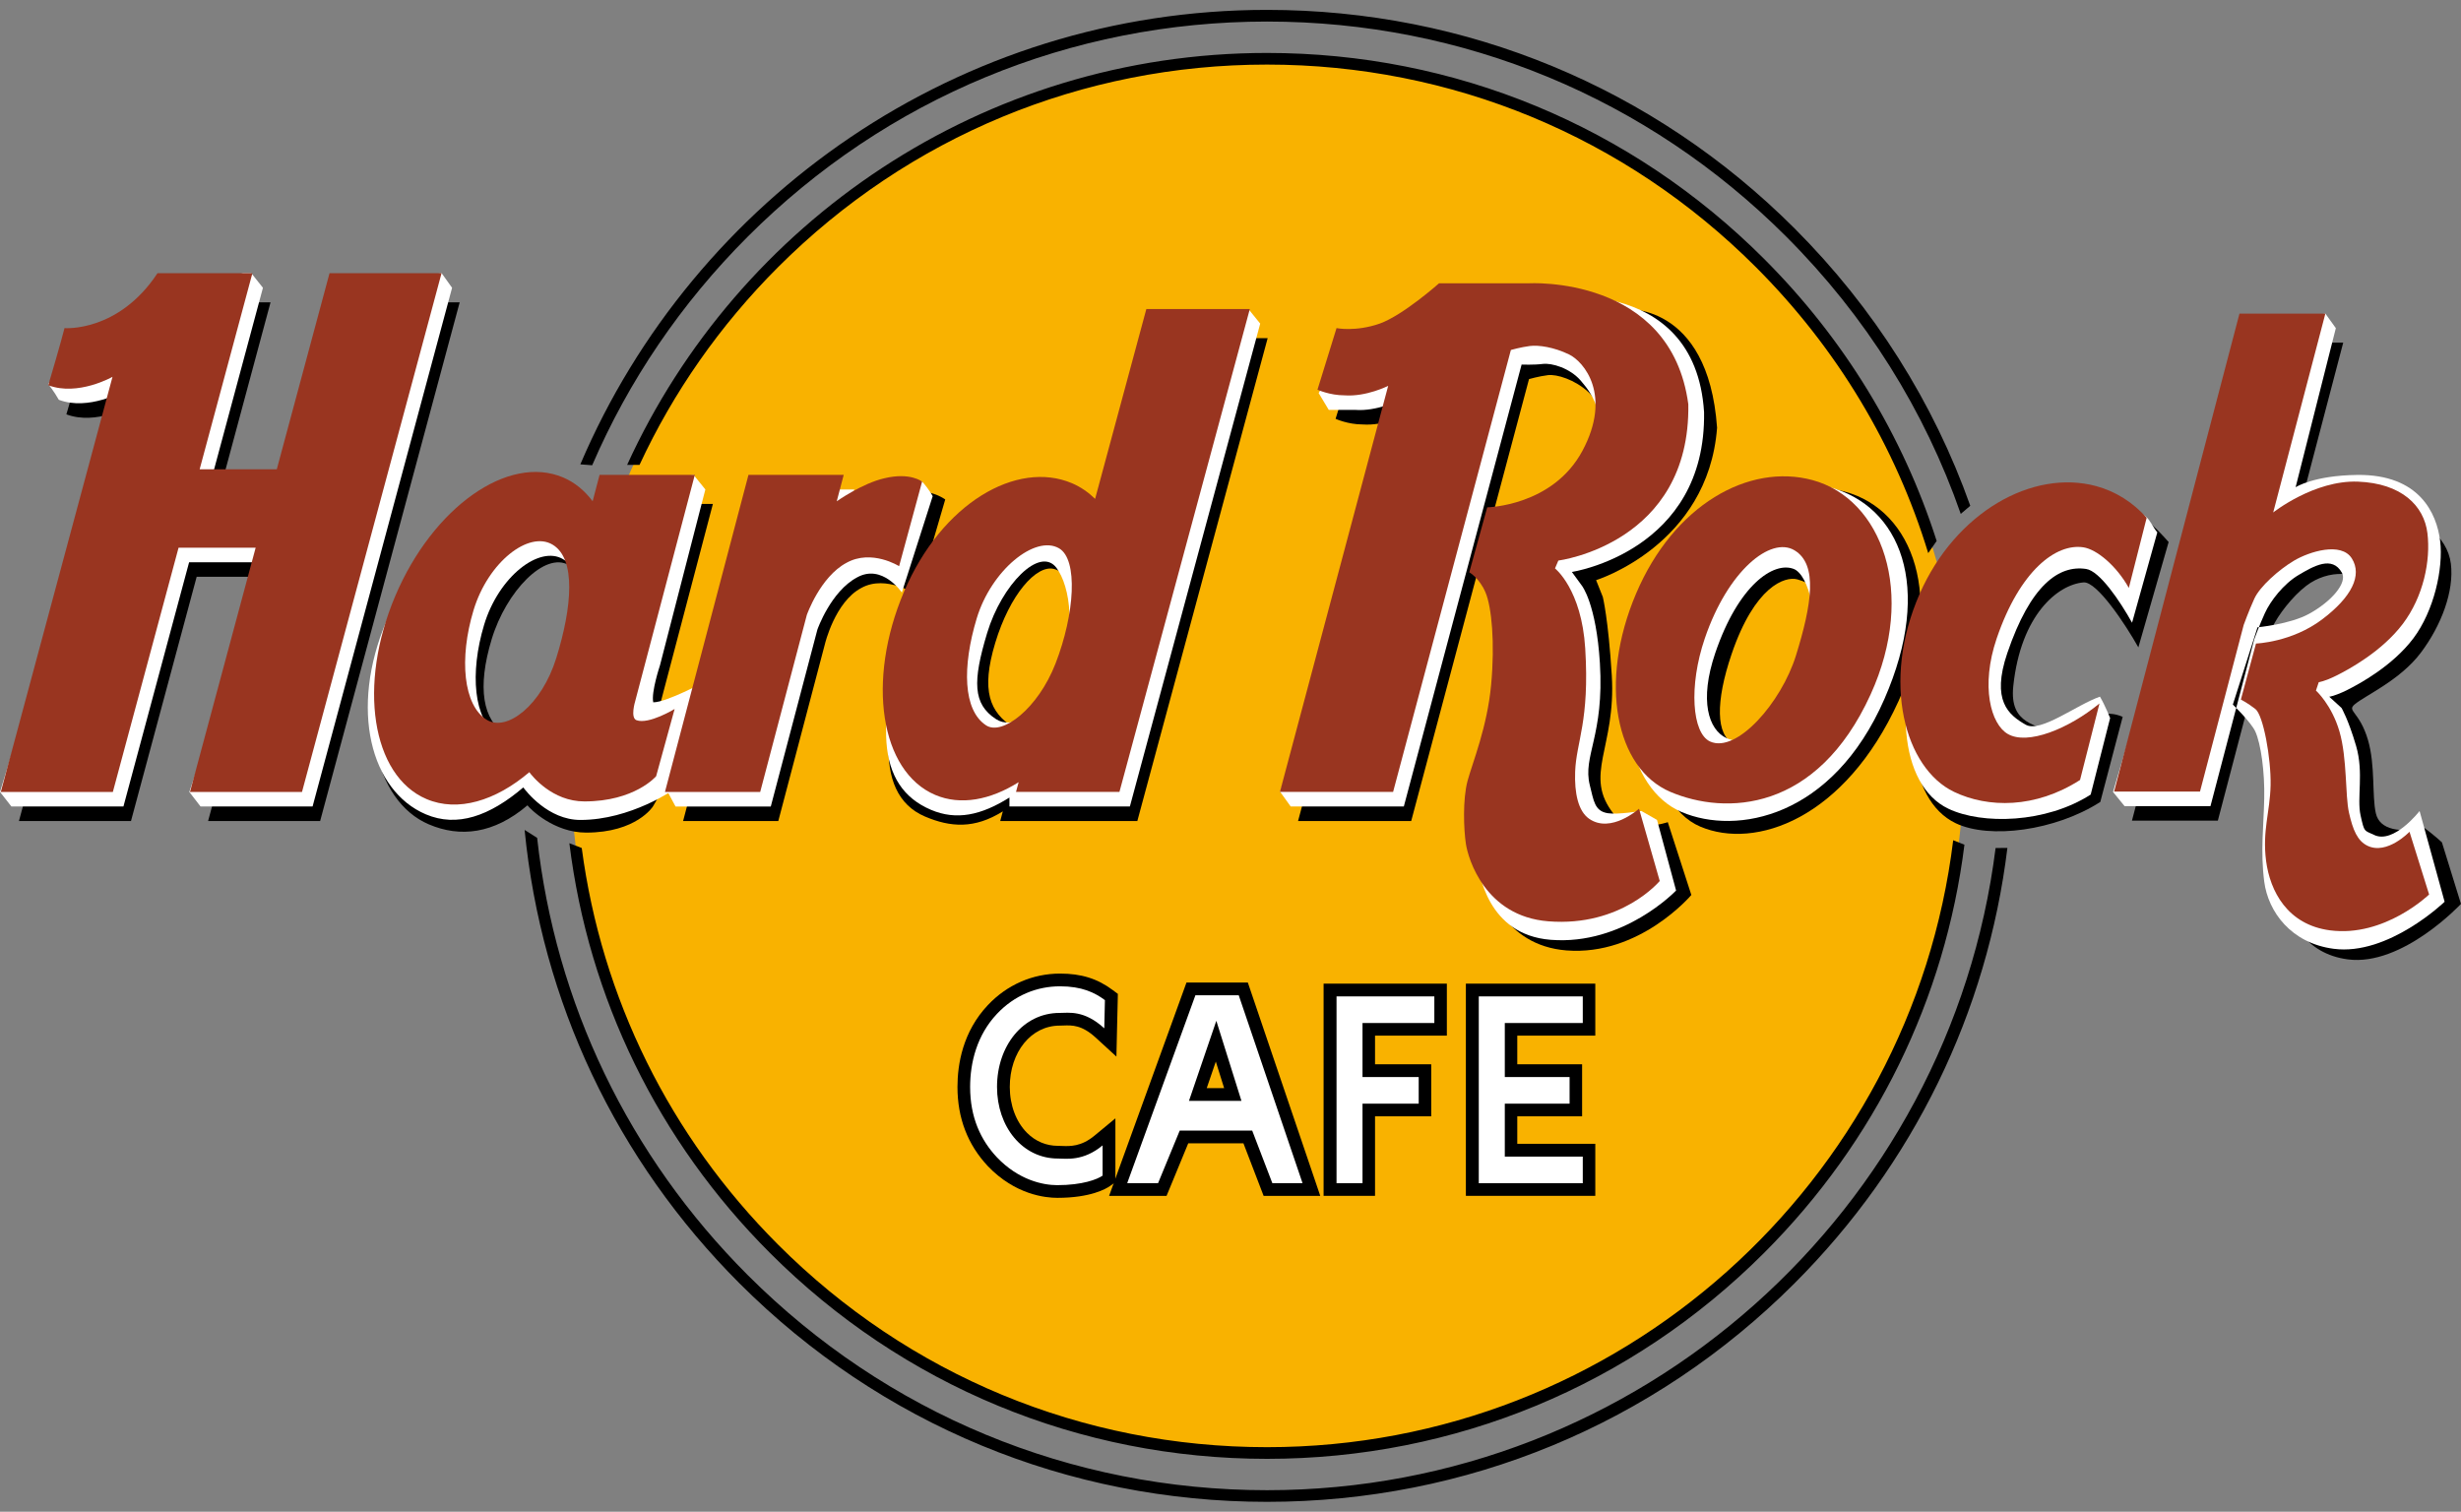 <?xml version="1.0" encoding="UTF-8"?> <svg xmlns="http://www.w3.org/2000/svg" width="70" height="43" viewBox="0 0 70 43" fill="none"><rect x="0" y="0" width="70" height="43" fill="#808080" stroke="none"/><path d="M36.04 41.33C46.991 41.33 55.869 32.452 55.869 21.501C55.869 10.55 46.991 1.672 36.04 1.672C25.089 1.672 16.211 10.55 16.211 21.501C16.211 32.452 25.089 41.33 36.04 41.33Z" fill="#F9B200"></path><path fill-rule="evenodd" clip-rule="evenodd" d="M55.086 15.387C54.128 12.393 52.463 9.649 50.176 7.362C46.4 3.586 41.379 1.506 36.038 1.506C27.963 1.506 20.991 6.317 17.838 13.223L18.19 13.224C19.149 11.158 20.475 9.255 22.134 7.596C25.848 3.883 30.786 1.837 36.038 1.837C41.29 1.837 46.228 3.883 49.942 7.596C52.253 9.908 53.918 12.693 54.846 15.733L55.086 15.387ZM55.556 23.9C54.369 33.615 46.069 41.164 36.038 41.164C30.786 41.164 25.848 39.119 22.134 35.405C19.045 32.316 17.11 28.38 16.547 24.121L16.195 23.985C16.737 28.385 18.715 32.455 21.9 35.639C25.676 39.416 30.698 41.496 36.038 41.496C41.379 41.496 46.4 39.416 50.176 35.639C53.351 32.465 55.327 28.411 55.876 24.027L55.556 23.9Z" fill="black"></path><path fill-rule="evenodd" clip-rule="evenodd" d="M56.042 14.387C55.001 11.453 53.31 8.763 51.043 6.496C47.035 2.488 41.706 0.281 36.038 0.281C27.279 0.281 19.742 5.616 16.507 13.208L16.844 13.234C17.877 10.836 19.367 8.633 21.269 6.731C25.214 2.785 30.459 0.613 36.038 0.613C41.618 0.613 46.863 2.785 50.808 6.731C53.07 8.993 54.749 11.682 55.771 14.617L56.042 14.387ZM56.762 24.121C55.469 34.406 46.668 42.388 36.038 42.388C30.459 42.388 25.214 40.215 21.269 36.27C17.879 32.88 15.797 28.529 15.278 23.832L14.922 23.607C15.399 28.479 17.527 32.997 21.034 36.504C25.042 40.512 30.371 42.719 36.038 42.719C41.706 42.719 47.035 40.512 51.042 36.504C54.426 33.12 56.526 28.795 57.098 24.119L56.762 24.121Z" fill="black"></path><path d="M37.391 33.538L35.576 28.192L35.493 27.947H35.234H34.002H33.748L33.662 28.185L31.723 33.531L31.547 34.016H32.062H32.94H33.181L33.274 33.792L33.798 32.521H35.368L35.853 33.784L35.942 34.016H36.19H37.049H37.553L37.391 33.538ZM34.819 30.951H34.324L34.582 30.196L34.819 30.951Z" fill="black"></path><path d="M33.819 31.313L34.597 29.036L35.311 31.313H33.819ZM32.062 33.654H32.94L33.556 32.159H35.617L36.19 33.654H37.049L35.234 28.309H34.002L32.062 33.654Z" fill="white"></path><path d="M31.646 28.159C31.216 27.837 30.755 27.693 30.153 27.693C29.372 27.693 28.642 28.012 28.098 28.59C27.384 29.346 27.234 30.273 27.234 30.918C27.234 31.803 27.525 32.56 28.099 33.171C28.877 33.985 29.739 34.072 30.074 34.072C31.021 34.072 31.46 33.815 31.572 33.736L31.726 33.628V33.44V32.58V31.811L31.134 32.301C30.751 32.619 30.434 32.605 30.203 32.596C30.165 32.594 30.129 32.593 30.094 32.593C29.759 32.593 29.454 32.465 29.213 32.224C28.901 31.912 28.722 31.436 28.722 30.918C28.722 29.923 29.332 29.173 30.14 29.173C30.177 29.173 30.212 29.172 30.25 29.17C30.494 29.161 30.77 29.151 31.168 29.516L31.755 30.054L31.773 29.258L31.792 28.456L31.796 28.27L31.646 28.159Z" fill="black"></path><path d="M31.41 29.25C30.837 28.724 30.397 28.812 30.138 28.812C29.1 28.812 28.359 29.749 28.359 30.918C28.359 32.048 29.081 32.954 30.092 32.954C30.317 32.954 30.805 33.042 31.362 32.58V33.44C31.212 33.546 30.789 33.711 30.071 33.711C29.662 33.711 28.973 33.565 28.358 32.921C27.894 32.428 27.594 31.783 27.594 30.918C27.594 30.227 27.785 29.445 28.358 28.838C28.857 28.309 29.495 28.055 30.151 28.055C30.766 28.055 31.134 28.229 31.428 28.448L31.41 29.25Z" fill="white"></path><path d="M40.792 27.979H38.01H37.648V28.34V33.654V34.015H38.01H38.749H39.111V33.654V31.753H40.347H40.709V31.391V30.634V30.273H40.347H39.111V29.458H40.792H41.154V29.097V28.34V27.979H40.792Z" fill="black"></path><path d="M40.798 29.099H38.755V30.636H40.353V31.393H38.755V33.656H38.016V28.342H40.798V29.099Z" fill="white"></path><path d="M45.014 27.979H42.057H41.695V28.34V33.654V34.015H42.057H45.014H45.376V33.654V32.897V32.535H45.014H43.157V31.753H44.64H45.001V31.391V30.634V30.273H44.64H43.157V29.458H45.014H45.376V29.097V28.34V27.979H45.014Z" fill="black"></path><path d="M45.02 29.099H42.802V30.636H44.645V31.393H42.802V32.899H45.02V33.656H42.062V28.342H45.02V29.099Z" fill="white"></path><path fill-rule="evenodd" clip-rule="evenodd" d="M52.471 13.984C50.665 13.499 48.531 14.581 47.458 17.107C46.385 19.633 46.796 22.848 48.361 23.512C49.925 24.177 52.47 23.302 54.001 19.943C55.318 17.054 54.447 14.515 52.471 13.984ZM52.004 18.87C51.589 20.206 50.074 21.501 49.317 21.154C48.807 20.92 48.791 19.962 49.253 18.605C49.911 16.672 50.772 16.385 51.122 16.48C51.88 16.687 52.455 17.422 52.004 18.87Z" fill="black"></path><path fill-rule="evenodd" clip-rule="evenodd" d="M31.657 15.018C31.468 14.833 31.25 14.68 30.999 14.573C29.435 13.909 27.294 15.136 26.221 17.662C25.147 20.188 24.747 22.562 26.311 23.226C27.033 23.533 27.718 23.584 28.524 23.078L28.45 23.354H32.35L36.057 9.619H33.115L31.657 15.018ZM30.769 19.238C30.27 20.521 29.278 20.986 28.818 20.687C28.159 20.259 27.893 19.66 28.308 18.287C28.722 16.913 29.477 16.059 29.976 16.183C30.613 16.343 31.319 17.824 30.769 19.238Z" fill="black"></path><path fill-rule="evenodd" clip-rule="evenodd" d="M9.888 8.6L8.388 14.176H6.195L7.695 8.6C7.695 8.6 5.282 8.6 4.995 8.6C3.88 10.289 2.35 10.161 2.35 10.161C2.35 10.161 2.239 10.607 1.888 11.786C2.733 12.105 3.715 11.547 3.715 11.547L0.539 23.354H3.726L5.594 16.407H7.788L5.919 23.354H9.106L13.075 8.6H9.888Z" fill="black"></path><path fill-rule="evenodd" clip-rule="evenodd" d="M59.262 16.566C59.646 16.532 60.466 17.776 60.823 18.414L61.684 15.418C61.296 14.981 60.872 14.549 60.313 14.399C58.507 13.913 56.139 15.397 55.119 17.713C54.013 20.225 54.227 22.748 55.629 23.417C56.591 23.876 58.463 23.63 59.74 22.811L60.377 20.39C59.421 19.975 59.018 21.2 58.455 20.878C57.968 20.6 57.148 20.634 57.265 19.519C57.478 17.487 58.529 16.629 59.262 16.566Z" fill="black"></path><path fill-rule="evenodd" clip-rule="evenodd" d="M26.886 14.207C26.886 14.207 26.408 13.841 25.675 14.016C25.038 14.16 24.315 15.086 24.315 15.086L24.513 14.335H21.804L19.43 23.353H22.138L23.464 18.319C23.464 18.319 23.747 17.123 24.497 16.725C25.214 16.326 26.09 16.932 26.09 16.932L26.886 14.207Z" fill="black"></path><path fill-rule="evenodd" clip-rule="evenodd" d="M18.62 21.314C18.437 21.248 18.582 20.775 18.582 20.775L20.277 14.335H17.569L17.371 15.086C17.146 14.786 16.868 14.551 16.533 14.409C14.969 13.745 12.22 15.219 11.147 17.745C10.074 20.271 10.635 22.785 12.199 23.449C13.088 23.827 14.044 23.723 15.003 22.907C15.08 23.011 15.753 23.683 16.671 23.683C18.105 23.683 18.572 22.939 18.572 22.939L19.703 20.995C19.703 20.995 18.97 21.442 18.62 21.314ZM16.337 19.548C15.922 20.883 14.97 21.246 14.398 20.9C13.725 20.493 13.569 19.559 13.984 18.186C14.398 16.813 15.507 15.675 16.182 16.077C16.857 16.48 16.787 18.1 16.337 19.548Z" fill="black"></path><path fill-rule="evenodd" clip-rule="evenodd" d="M45.908 23.162C45.016 22.047 45.972 21.282 45.845 19.211C45.746 17.599 45.59 16.98 45.59 16.98L45.399 16.502C45.399 16.502 48.585 15.514 48.84 12.168C48.585 8.551 46.163 8.79 46.163 8.79L41.447 8.886C41.447 8.886 40.427 9.794 39.758 10.033C39.073 10.272 38.531 10.161 38.531 10.161L37.989 11.913C37.989 11.913 38.34 12.073 38.754 12.073C39.376 12.12 40 11.803 40 11.803L36.922 23.353H40.14L43.491 10.783C43.491 10.783 43.773 10.702 44.028 10.671C44.283 10.639 44.793 10.798 45.176 11.149C45.528 11.471 46.116 12.503 45.271 14.08C44.427 15.658 42.817 15.259 42.817 15.259L42.435 16.757C42.435 16.757 42.594 17.267 42.77 17.681C42.945 18.095 43.041 19.115 42.929 20.31C42.817 21.505 42.403 22.509 42.26 23.035C42.117 23.561 42.148 24.421 42.212 24.835C42.276 25.25 42.754 26.891 44.554 27.034C46.637 27.2 48.108 25.457 48.108 25.457L47.438 23.386C47.438 23.386 46.381 23.752 45.908 23.162Z" fill="black"></path><path fill-rule="evenodd" clip-rule="evenodd" d="M69.457 23.959C69.457 23.959 69.223 23.746 68.968 23.555C68.288 23.682 67.688 23.624 67.577 23.13C67.465 22.636 67.566 21.77 67.354 21.048C67.116 20.24 66.748 20.23 66.971 20.039C67.269 19.784 68.262 19.354 68.852 18.573C69.441 17.793 69.808 16.815 69.712 16.035C69.616 15.254 68.82 14.574 67.577 14.526C66.334 14.478 65.166 15.403 65.166 15.403L66.65 9.746H64.207L60.641 23.342H63.084L64.327 18.602C64.327 18.602 64.47 18.206 64.629 17.856C64.788 17.505 65.203 16.964 65.601 16.661C66.228 16.183 67.099 16.23 67.402 16.709C67.704 17.187 67.402 17.808 66.557 18.446C65.692 19.099 64.677 19.131 64.677 19.131L64.613 20.262C64.613 20.262 64.438 20.82 64.661 20.995C64.885 21.17 65.107 22.397 65.091 23.162C65.076 23.927 64.852 24.453 64.964 25.313C65.076 26.174 65.57 27.13 66.78 27.289C68.337 27.494 69.999 25.711 69.999 25.711L69.457 23.959Z" fill="black"></path><path d="M52.039 13.857C50.233 13.371 47.907 14.773 46.834 17.299C45.761 19.825 46.269 22.434 47.833 23.098C49.397 23.763 52.123 23.262 53.601 19.88C55.002 16.674 54.048 14.397 52.039 13.857ZM51.381 19.062C50.966 20.397 49.865 21.342 49.108 20.995C48.598 20.761 48.327 19.931 48.789 18.573C49.447 16.64 50.448 15.963 51.02 16.183C51.434 16.343 51.831 17.613 51.381 19.062Z" fill="white"></path><path d="M35.51 8.791L32.902 9.205L31.445 14.604C31.255 14.419 31.038 14.266 30.787 14.159C29.223 13.495 26.942 14.667 26.008 17.248C24.824 20.518 24.917 22.371 26.481 23.035C27.204 23.342 27.906 23.191 28.712 22.685V22.94H32.138L35.845 9.205L35.51 8.791ZM28.329 20.454C27.67 20.026 27.663 19.379 28.078 18.006C28.492 16.633 29.578 15.524 30.05 16.152C30.432 16.662 30.684 18.041 29.954 19.371C29.413 20.358 28.79 20.753 28.329 20.454Z" fill="white"></path><path d="M12.562 7.771L9.673 8.186L8.173 13.762H5.979L7.479 8.186L7.149 7.771H6.915C6.915 7.771 4.961 8.186 4.78 8.186C3.665 9.875 2.135 9.747 2.135 9.747L1.37 10.926C1.37 10.926 1.53 11.117 1.673 11.372C2.518 11.691 3.5 11.133 3.5 11.133L0 22.526L0.324 22.94H3.511L5.379 15.993H7.573L5.385 22.526L5.704 22.94H8.891L12.859 8.186L12.562 7.771Z" fill="white"></path><path fill-rule="evenodd" clip-rule="evenodd" d="M59.731 19.816C59.063 20.047 58.039 20.855 57.617 20.613C57.13 20.335 56.634 19.931 57.096 18.574C57.755 16.64 58.561 16.066 59.338 16.184C59.719 16.241 60.287 17.075 60.644 17.713L61.362 15.142C61.241 15.006 61.166 14.797 61.027 14.686C60.717 14.44 60.307 14.343 59.922 14.24C58.116 13.754 55.928 14.983 54.908 17.299C53.802 19.811 54.016 22.334 55.418 23.003C56.38 23.462 58.191 23.419 59.467 22.601L60.02 20.424C60.02 20.424 59.88 20.071 59.731 19.816Z" fill="white"></path><path fill-rule="evenodd" clip-rule="evenodd" d="M24.299 13.923L24.101 14.674C24.101 14.674 24.824 14.034 25.461 13.891C25.806 13.808 26.056 13.629 26.231 13.7C26.439 13.933 26.529 14.114 26.529 14.114L25.652 16.854C25.652 16.854 25.095 16.026 24.378 16.424C23.629 16.823 23.25 17.907 23.25 17.907L21.924 22.941H19.215L18.992 22.527L21.59 13.923H24.299Z" fill="white"></path><path fill-rule="evenodd" clip-rule="evenodd" d="M18.581 19.977C18.517 19.69 18.772 18.925 18.772 18.925L20.063 13.922L19.728 13.508L17.355 13.922L17.157 14.673C16.932 14.373 16.654 14.138 16.319 13.996C14.755 13.331 12.07 15.124 10.997 17.65C9.924 20.177 10.548 22.499 12.112 23.163C13.001 23.541 13.925 23.214 14.884 22.398C14.961 22.502 15.591 23.323 16.509 23.323C17.944 23.323 19.176 22.452 19.176 22.452L20.047 19.392C20.047 19.392 18.963 19.977 18.581 19.977ZM14.15 20.893C13.478 20.486 13.355 19.146 13.77 17.773C14.184 16.4 15.342 15.504 16.017 15.906C16.692 16.308 16.573 17.686 16.123 19.135C15.708 20.47 14.722 21.239 14.15 20.893Z" fill="white"></path><path fill-rule="evenodd" clip-rule="evenodd" d="M43.28 10.37L39.93 22.94H36.712L36.414 22.525L39.79 11.389C39.79 11.389 39.165 11.707 38.544 11.659C38.13 11.659 37.795 11.659 37.795 11.659L37.508 11.181L38.321 9.747C38.321 9.747 38.862 9.859 39.548 9.619C40.217 9.38 41.237 8.472 41.237 8.472H43.786C43.786 8.472 48.215 7.707 48.47 11.723C48.534 15.69 44.71 16.269 44.71 16.269L44.997 16.662C44.997 16.662 45.403 17.175 45.507 18.861C45.634 20.932 45.011 21.499 45.22 22.334C45.332 22.78 45.355 23.071 45.73 23.131C46.017 23.177 46.686 23.067 46.686 23.067L47.132 23.322L47.674 25.33C47.674 25.33 46.187 26.898 44.105 26.732C42.304 26.588 42.065 24.836 42.001 24.421C41.938 24.007 41.906 23.147 42.049 22.621C42.193 22.095 42.607 21.091 42.718 19.896C42.83 18.701 42.735 17.681 42.559 17.267C42.384 16.853 42.395 16.481 42.395 16.481L42.607 14.845C42.607 14.845 44.745 15.085 45.284 13.379C45.762 11.865 45.347 11.276 44.965 10.83C44.654 10.467 44.136 10.32 43.882 10.352C43.627 10.384 43.28 10.37 43.28 10.37Z" fill="white"></path><path fill-rule="evenodd" clip-rule="evenodd" d="M64.117 18.19L62.874 22.93H60.431L60.102 22.527L63.997 9.334L66.142 8.92L66.44 9.334L65.296 13.859C65.296 13.859 65.805 13.524 67.049 13.509C68.822 13.488 69.311 14.608 69.407 15.389C69.502 16.169 69.231 17.381 68.642 18.161C68.052 18.942 67.112 19.452 66.762 19.627C66.411 19.802 66.252 19.818 66.252 19.818L66.602 20.137C66.602 20.137 66.793 20.456 67.017 21.22C67.24 21.985 67.033 22.702 67.144 23.196C67.255 23.69 67.241 23.61 67.526 23.748C68.084 24.02 68.822 23.069 68.822 23.069L69.534 25.65C69.534 25.65 67.935 27.193 66.379 26.988C65.168 26.829 64.515 25.937 64.403 25.076C64.292 24.216 64.388 23.483 64.403 22.718C64.42 21.953 64.308 21.157 64.149 20.806C64.031 20.548 63.511 20.041 63.511 20.041L64.212 17.843C64.212 17.843 65.135 17.759 65.678 17.46C66.316 17.11 66.772 16.579 66.613 16.292C66.338 15.797 65.811 16.101 65.381 16.355C64.951 16.61 64.579 17.094 64.42 17.444C64.26 17.795 64.117 18.19 64.117 18.19Z" fill="white"></path><path d="M51.55 13.655C49.743 13.17 47.609 14.358 46.536 16.885C45.463 19.411 45.949 21.861 47.513 22.525C49.077 23.189 51.676 23.111 53.207 19.753C54.524 16.863 53.526 14.187 51.55 13.655ZM51.083 18.648C50.668 19.983 49.397 21.438 48.64 21.091C48.13 20.857 48.028 19.517 48.491 18.159C49.149 16.226 50.365 15.25 51.04 15.652C51.715 16.055 51.533 17.199 51.083 18.648Z" fill="#993520"></path><path d="M32.606 8.791L31.149 14.19C30.959 14.005 30.742 13.852 30.491 13.745C28.927 13.081 26.785 14.307 25.712 16.834C24.639 19.36 25.037 21.946 26.601 22.611C27.323 22.918 28.168 22.756 28.974 22.249L28.899 22.525H31.841L35.549 8.791H32.606ZM28.05 20.633C27.391 20.204 27.367 18.965 27.781 17.591C28.196 16.218 29.443 15.204 30.123 15.596C30.668 15.911 30.572 17.461 30.023 18.874C29.523 20.158 28.51 20.932 28.05 20.633Z" fill="#993520"></path><path d="M9.373 7.771L7.873 13.348H5.679L7.179 7.771C7.179 7.771 4.766 7.771 4.48 7.771C3.364 9.46 1.835 9.333 1.835 9.333C1.835 9.333 1.723 9.779 1.373 10.958C2.217 11.277 3.2 10.719 3.2 10.719L0.023 22.526H3.21L5.079 15.579H7.272L5.404 22.526H8.59L12.559 7.771H9.373Z" fill="#993520"></path><path fill-rule="evenodd" clip-rule="evenodd" d="M57.112 20.879C56.625 20.601 56.331 19.518 56.793 18.16C57.452 16.227 58.481 15.45 59.258 15.568C59.638 15.626 60.194 16.085 60.552 16.723L61.059 14.728C60.671 14.291 60.177 13.976 59.619 13.826C57.812 13.34 55.625 14.569 54.605 16.885C53.499 19.397 54.18 21.856 55.582 22.525C56.544 22.984 57.887 23.005 59.164 22.186L59.717 20.01C58.834 20.734 57.675 21.201 57.112 20.879Z" fill="#993520"></path><path fill-rule="evenodd" clip-rule="evenodd" d="M23.998 13.508L23.8 14.259C23.8 14.259 24.523 13.747 25.16 13.603C25.893 13.428 26.228 13.699 26.228 13.699L25.574 16.105C25.574 16.105 24.794 15.611 24.077 16.009C23.328 16.408 22.949 17.492 22.949 17.492L21.623 22.526H18.914L21.289 13.508H23.998Z" fill="#993520"></path><path fill-rule="evenodd" clip-rule="evenodd" d="M18.105 20.486C17.922 20.419 18.067 19.946 18.067 19.946L19.763 13.507H17.054L16.857 14.257C16.631 13.958 16.353 13.723 16.018 13.581C14.454 12.916 12.316 14.426 11.243 16.952C10.17 19.478 10.569 22.064 12.132 22.729C13.022 23.107 14.096 22.78 15.056 21.964C15.132 22.068 15.705 22.796 16.623 22.796C18.057 22.796 18.663 22.079 18.663 22.079L19.189 20.167C19.189 20.167 18.456 20.613 18.105 20.486ZM13.85 20.477C13.177 20.071 13.054 18.731 13.469 17.358C13.884 15.985 15.041 15.089 15.716 15.491C16.391 15.893 16.273 17.271 15.822 18.72C15.407 20.055 14.422 20.824 13.85 20.477Z" fill="#993520"></path><path fill-rule="evenodd" clip-rule="evenodd" d="M42.975 9.955L39.625 22.525H36.406L39.485 10.975C39.485 10.975 38.86 11.292 38.239 11.245C37.824 11.245 37.474 11.085 37.474 11.085L38.016 9.333C38.016 9.333 38.557 9.444 39.243 9.205C39.912 8.966 40.932 8.058 40.932 8.058H43.481C43.481 8.058 47.528 7.819 48.022 11.499C48.086 15.467 44.325 15.945 44.325 15.945L44.23 16.168C44.23 16.168 44.986 16.76 45.09 18.447C45.218 20.518 44.835 21.091 44.803 21.952C44.781 22.559 44.889 23.074 45.202 23.29C45.823 23.721 46.62 23.003 46.62 23.003L47.209 25.059C47.209 25.059 46.122 26.372 44.039 26.206C42.238 26.063 41.76 24.422 41.696 24.007C41.633 23.593 41.601 22.733 41.744 22.207C41.888 21.681 42.302 20.677 42.413 19.482C42.525 18.287 42.429 17.267 42.254 16.853C42.079 16.439 41.792 16.279 41.792 16.279L42.302 14.431C42.302 14.431 44.166 14.399 45.011 12.822C45.855 11.244 45.058 10.288 44.628 10.081C44.198 9.874 43.768 9.81 43.513 9.842C43.258 9.874 42.975 9.955 42.975 9.955Z" fill="#993520"></path><path fill-rule="evenodd" clip-rule="evenodd" d="M63.819 17.776L62.576 22.516H60.133L63.699 8.92H66.142L64.658 14.577C64.658 14.577 65.826 13.652 67.069 13.7C68.312 13.748 68.949 14.385 69.045 15.166C69.14 15.946 68.933 16.966 68.344 17.747C67.754 18.527 66.814 19.038 66.463 19.213C66.113 19.388 65.954 19.404 65.954 19.404L65.874 19.643C65.874 19.643 66.32 20.042 66.543 20.806C66.766 21.571 66.702 22.623 66.814 23.117C66.926 23.611 67.054 23.918 67.34 24.057C67.898 24.328 68.535 23.659 68.535 23.659L69.093 25.443C69.093 25.443 67.829 26.668 66.273 26.463C65.062 26.303 64.568 25.348 64.456 24.487C64.345 23.627 64.568 23.101 64.584 22.336C64.6 21.571 64.376 20.344 64.153 20.169C63.93 19.994 63.739 19.898 63.739 19.898L64.169 18.305C64.169 18.305 65.184 18.272 66.049 17.619C66.894 16.982 67.197 16.361 66.894 15.883C66.591 15.405 65.683 15.691 65.253 15.946C64.823 16.201 64.281 16.679 64.121 17.03C63.962 17.38 63.819 17.776 63.819 17.776Z" fill="#993520"></path></svg> 